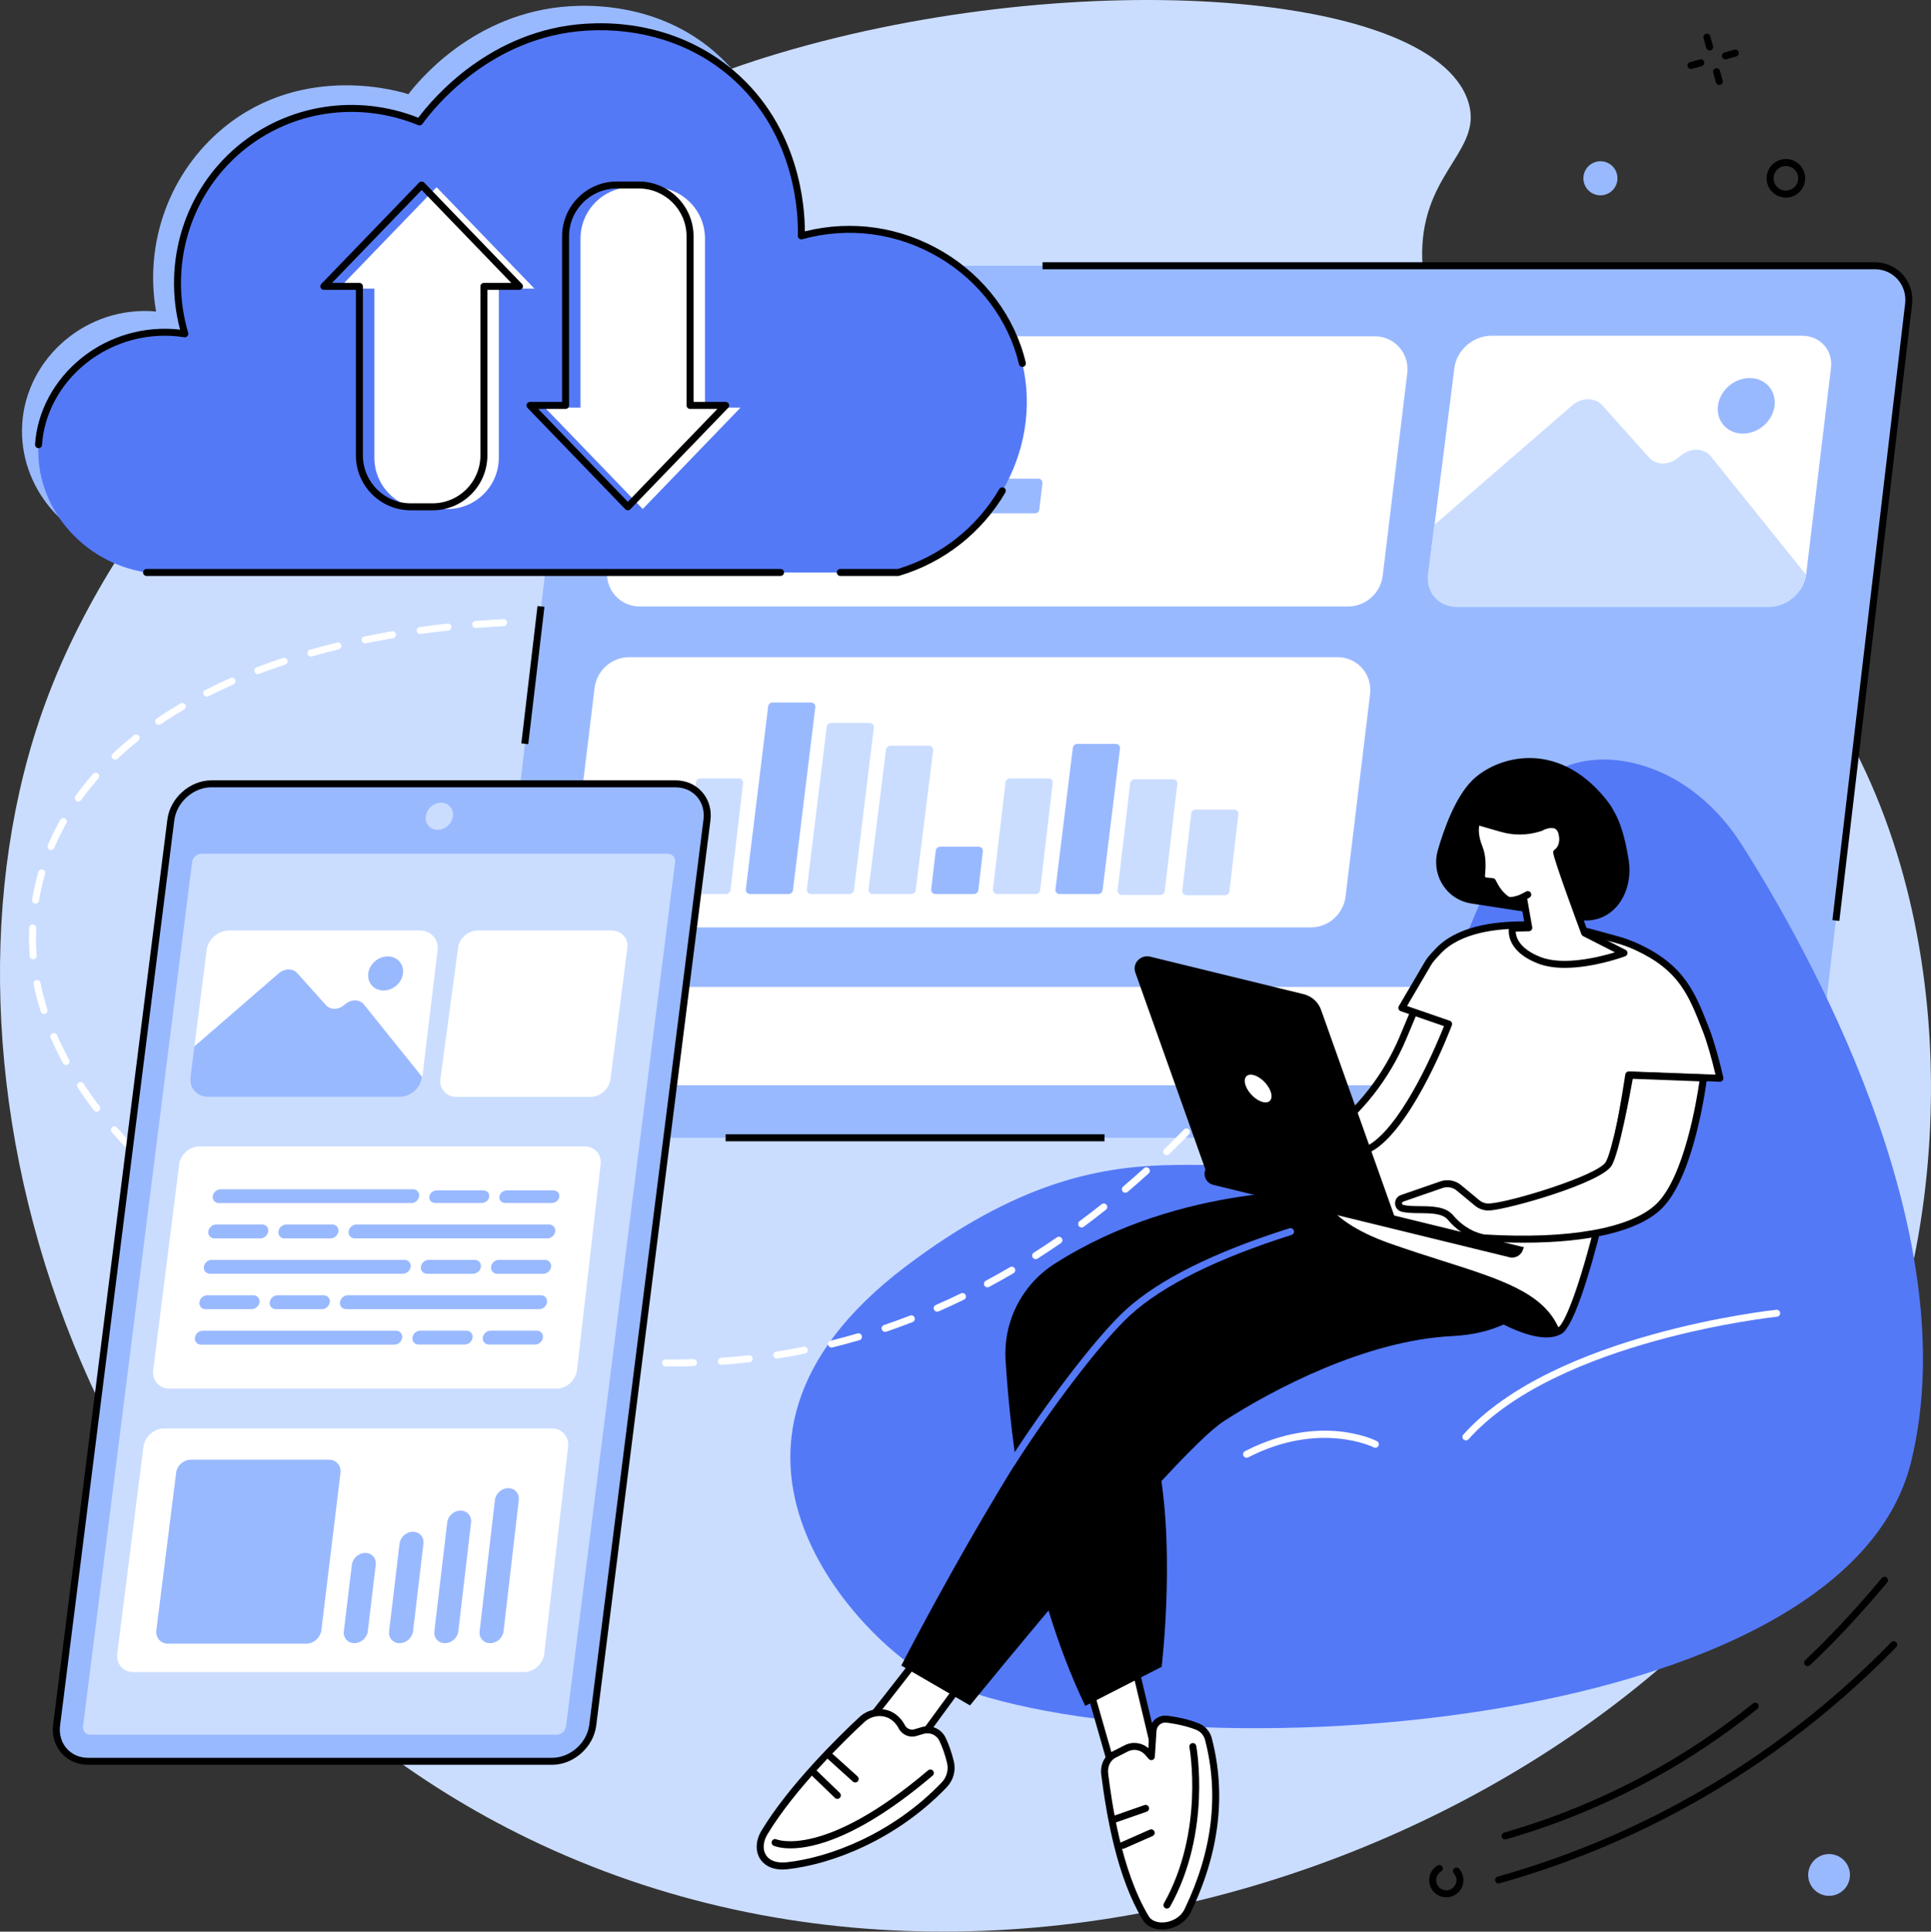 <svg xmlns="http://www.w3.org/2000/svg" xmlns:xlink="http://www.w3.org/1999/xlink" x="0px" y="0px" width="829.83px" height="830px" viewBox="0 0 829.83 830" style="enable-background:new 0 0 829.83 830;" xml:space="preserve"><rect x="0" y="0" width="829.83" height="830" fill="#333333" stroke="none"/><style type="text/css">	.st0{fill:#40484C;}	.st1{fill:#CADDFF;}	.st2{fill:#99B9FF;}	.st3{fill:#FFFFFF;}	.st4{fill:#5479F7;}</style><g id="XMLID_00000168107543284196112560000004873184214838845866_"></g><g id="XMLID_00000079460340015107337350000007825875725271158937_">	<g id="XMLID_00000153705630354558217230000012933344878020865966_">		<path class="st1" d="M329.06,24.62c-18.07,5.63-98.26,31.82-178.33,101.31c-19.4,16.83-97.8,84.88-131.3,176.35   c-57.02,155.71,11.21,392.59,207.73,487.79c228.9,110.88,518.04-25.6,583.98-208.25c29.25-81.01,30.57-215.35-43.11-303.93   c-59.3-71.29-160.7-105.17-156.77-172.6c1.89-32.48,26.39-41.46,19.6-61.91C614.73-5.13,456.78-15.2,329.06,24.62z"></path>		<g>			<g>				<path class="st2" d="M365.71,114.18h439.97c8.85,0,15.57,7.59,14.53,16.4l-40.65,344.58c-0.92,7.77-7.6,13.73-15.41,13.73H222.1     c-8.85,0-15.57-7.59-14.53-16.4l40.65-344.58c0.92-7.77,7.6-13.73,15.41-13.73H365.71z"></path>				<rect x="199.36" y="288.62" transform="matrix(0.117 -0.993 0.993 0.117 -85.89 483.621)" width="59.45" height="3"></rect>				<rect x="311.83" y="487.4" width="162.84" height="3"></rect>				<path d="M790.44,395.72l-2.98-0.35l31.26-264.96c0.45-3.79-0.72-7.56-3.21-10.35c-2.51-2.82-6-4.38-9.84-4.38H448.02v-3h357.65     c4.64,0,9.04,1.96,12.08,5.38c3.05,3.43,4.49,8.06,3.94,12.7L790.44,395.72z"></path>			</g>			<path class="st3" d="M738.82,466.33H248.5c-8.54,0-15.03-7.32-14.03-15.83l1.7-13.18c0.89-7.5,7.34-13.25,14.87-13.25h490.32    c8.54,0,15.03,7.32,14.03,15.83l-1.7,13.18C752.8,460.58,746.35,466.33,738.82,466.33z"></path>			<g>				<g>					<path class="st3" d="M760.34,260.51h-134.1c-7.84,0-13.4-6.25-12.42-13.96l11.19-88.44c0.97-7.65,8.08-13.85,15.88-13.85h133.5      c7.8,0,13.38,6.2,12.46,13.85l-10.64,88.44C775.28,254.26,768.18,260.51,760.34,260.51z"></path>					<path class="st1" d="M776.04,246.87l-40.81-50.79c-2.85-3.53-8.46-3.81-12.49-0.63l-1.9,1.47c-3.89,3.08-9.25,2.93-12.18-0.34      l-20.17-22.49c-3.04-3.39-8.83-3.4-12.73-0.01l-59.38,51.46l-2.7,21.32c-0.98,7.71,4.59,13.96,12.42,13.96h134.05      C768.01,260.84,775.11,254.58,776.04,246.87z"></path>					<path class="st2" d="M762.61,174.37c-0.8,6.6-6.9,11.94-13.62,11.94c-6.72,0-11.52-5.35-10.71-11.94      c0.8-6.59,6.9-11.93,13.62-11.93C758.62,162.44,763.41,167.78,762.61,174.37z"></path>				</g>			</g>			<g>				<path class="st3" d="M579.33,260.6H274.96c-8.54,0-15.03-7.32-14.03-15.83l10.55-87.03c0.89-7.5,7.34-13.25,14.87-13.25h304.38     c8.54,0,15.03,7.32,14.03,15.83l-10.55,87.03C593.32,254.85,586.86,260.6,579.33,260.6z"></path>				<g>					<path class="st2" d="M329.85,177.82h-41.19c-1.1,0-1.93-0.94-1.8-2.04l1.36-11.19c0.11-0.96,0.94-1.7,1.91-1.7h41.19      c1.1,0,1.93,0.94,1.8,2.04l-1.36,11.19C331.65,177.08,330.82,177.82,329.85,177.82z"></path>					<path class="st2" d="M382.72,199.2h-96.65c-1.1,0-1.93-0.94-1.8-2.04l1.36-11.19c0.11-0.96,0.94-1.7,1.91-1.7h96.65      c1.1,0,1.93,0.94,1.8,2.04l-1.36,11.19C384.52,198.46,383.69,199.2,382.72,199.2z"></path>					<path class="st2" d="M444.74,220.59H283.49c-1.1,0-1.93-0.94-1.8-2.04l1.36-11.19c0.11-0.96,0.94-1.7,1.91-1.7H446.2      c1.1,0,1.93,0.94,1.8,2.04l-1.36,11.19C446.54,219.85,445.71,220.59,444.74,220.59z"></path>				</g>			</g>			<g>				<path class="st3" d="M563.37,398.49H258.99c-8.54,0-15.03-7.32-14.03-15.83l10.55-87.03c0.89-7.5,7.34-13.25,14.87-13.25h304.38     c8.54,0,15.03,7.32,14.03,15.83l-10.55,87.03C577.35,392.73,570.9,398.49,563.37,398.49z"></path>				<g>					<path class="st1" d="M285.47,384.17h-16.55c-1.1,0-1.93-0.94-1.8-2.04l3.83-33.05c0.11-0.96,0.94-1.7,1.91-1.7h16.55      c1.1,0,1.93,0.94,1.8,2.04l-3.83,33.05C287.27,383.43,286.44,384.17,285.47,384.17z"></path>					<path class="st1" d="M312.01,384.17h-16.55c-1.1,0-1.93-0.94-1.8-2.04l5.41-45.95c0.11-0.96,0.94-1.7,1.91-1.7h16.55      c1.1,0,1.93,0.94,1.8,2.04l-5.41,45.95C313.8,383.43,312.98,384.17,312.01,384.17z"></path>					<path class="st1" d="M365.08,384.17h-16.55c-1.1,0-1.93-0.94-1.8-2.04l8.53-69.78c0.11-0.96,0.94-1.7,1.91-1.7h16.55      c1.1,0,1.93,0.94,1.8,2.04l-8.53,69.78C366.87,383.43,366.05,384.17,365.08,384.17z"></path>					<path class="st1" d="M391.61,384.17h-16.55c-1.1,0-1.93-0.94-1.8-2.04l7.5-60.01c0.11-0.96,0.94-1.7,1.91-1.7h16.55      c1.1,0,1.93,0.94,1.8,2.04l-7.5,60.01C393.41,383.43,392.58,384.17,391.61,384.17z"></path>					<path class="st2" d="M338.86,384.17h-16.55c-1.1,0-1.93-0.94-1.8-2.04l9.6-78.58c0.11-0.96,0.94-1.7,1.91-1.7h16.55      c1.1,0,1.93,0.94,1.8,2.04l-9.6,78.58C340.65,383.43,339.82,384.17,338.86,384.17z"></path>					<path class="st2" d="M418.53,384.17h-16.55c-1.1,0-1.93-0.94-1.8-2.04l1.94-16.6c0.11-0.96,0.94-1.7,1.91-1.7h16.55      c1.1,0,1.93,0.94,1.8,2.04l-1.94,16.6C420.33,383.43,419.5,384.17,418.53,384.17z"></path>					<path class="st1" d="M526.43,384.67h-16.55c-1.1,0-1.93-0.94-1.8-2.04l3.83-33.05c0.11-0.96,0.94-1.7,1.91-1.7h16.55      c1.1,0,1.93,0.94,1.8,2.04l-3.83,33.05C528.23,383.93,527.4,384.67,526.43,384.67z"></path>					<path class="st1" d="M445.06,384.17h-16.55c-1.1,0-1.93-0.94-1.8-2.04l5.41-45.95c0.11-0.96,0.94-1.7,1.91-1.7h16.55      c1.1,0,1.93,0.94,1.8,2.04l-5.41,45.95C446.86,383.43,446.03,384.17,445.06,384.17z"></path>					<path class="st1" d="M498.63,384.55h-16.55c-1.1,0-1.93-0.94-1.8-2.04l5.41-45.95c0.11-0.96,0.94-1.7,1.91-1.7h16.55      c1.1,0,1.93,0.94,1.8,2.04l-5.41,45.95C500.43,383.81,499.6,384.55,498.63,384.55z"></path>					<path class="st2" d="M471.91,384.17h-16.55c-1.1,0-1.93-0.94-1.8-2.04l7.48-60.79c0.11-0.96,0.94-1.7,1.91-1.7h16.55      c1.1,0,1.93,0.94,1.8,2.04l-7.48,60.79C473.71,383.43,472.88,384.17,471.91,384.17z"></path>				</g>			</g>		</g>		<g>			<g>				<path class="st4" d="M706.36,329.07c16.87,5.21,31.61,17.34,42.1,33.8c26.77,42.01,97.41,165.56,72.8,265.37     c-30.15,122.25-341.71,136.36-425.71,89.71c-21.34-11.85-110.58-94.84-6.36-173.75c95.53-72.32,139.28-25.57,183.57-54.43     c44.3-28.87,71.48-136.33,87.53-152.28C670.67,327.19,687.46,323.22,706.36,329.07z"></path>				<path class="st3" d="M629.97,618.94c-0.36,0-0.71-0.13-1-0.38c-0.62-0.55-0.67-1.5-0.12-2.12     c38.88-43.43,133.55-53.54,134.51-53.64c0.83-0.08,1.56,0.52,1.64,1.34c0.08,0.82-0.52,1.56-1.34,1.64     c-0.94,0.1-94.47,10.1-132.58,52.66C630.79,618.77,630.38,618.94,629.97,618.94z"></path>				<path class="st3" d="M535.71,626.4c-0.54,0-1.07-0.3-1.34-0.82c-0.38-0.74-0.09-1.64,0.65-2.02     c32.21-16.53,55.72-4.81,56.71-4.31c0.74,0.38,1.03,1.28,0.65,2.02c-0.38,0.74-1.28,1.03-2.02,0.65     c-0.28-0.14-23.23-11.47-53.97,4.31C536.18,626.34,535.94,626.4,535.71,626.4z"></path>			</g>			<g>				<g>					<g>						<g>							<polygon class="st3" points="468.2,725.52 481.06,770.33 497.34,756.45 487.06,713.26        "></polygon>							<path d="M481.06,771.83c-0.14,0-0.29-0.02-0.43-0.06c-0.49-0.15-0.87-0.53-1.01-1.02l-12.86-44.81        c-0.18-0.63,0.07-1.31,0.62-1.67L486.24,712c0.41-0.27,0.92-0.32,1.37-0.14c0.45,0.18,0.79,0.57,0.9,1.05l10.28,43.19        c0.13,0.55-0.06,1.12-0.49,1.49l-16.27,13.88C481.76,771.71,481.42,771.83,481.06,771.83z M469.95,726.17l11.91,41.5        l13.8-11.77l-9.58-40.22L469.95,726.17z"></path>						</g>						<g>							<g>								<path class="st3" d="M474.75,762.43c1.82,14.07,5.9,42.32,17.7,61.87c3.17,5.24,14.33,4.22,17.98-3.37         c7.61-15.83,16.99-42.53,8.87-73.68c-0.63-2.43-2.39-4.42-4.73-5.35c-2.74-1.09-7.05-2.41-13.13-3.17         c-3.03-0.38-5.75,1.88-5.95,4.93l-0.72,11.18l-1.52-1.76c-2.28-2.65-6.08-3.41-9.2-1.82c-1.68,0.85-3.54,1.8-5.22,2.65         C475.68,755.48,474.3,758.94,474.75,762.43z"></path>								<path d="M499.38,829.07c-3.65,0-6.69-1.47-8.22-3.99c-11.19-18.54-15.58-44.52-17.9-62.45c-0.56-4.33,1.35-8.28,4.88-10.07         l5.22-2.65c3.37-1.71,7.37-1.16,10.13,1.28l0.5-7.64c0.12-1.87,1.02-3.62,2.46-4.81c1.44-1.19,3.33-1.74,5.17-1.51         c6.39,0.8,10.87,2.22,13.5,3.27c2.77,1.1,4.88,3.48,5.63,6.37c6.29,24.13,3.27,49.27-8.96,74.71         c-2.07,4.3-6.68,7.24-11.74,7.48C499.82,829.06,499.6,829.07,499.38,829.07z M487.48,751.92c-0.94,0-1.88,0.22-2.76,0.66         l-5.22,2.65c-2.41,1.22-3.66,3.91-3.26,7.01c1.46,11.25,5.33,41.15,17.5,61.28c1.02,1.69,3.38,2.66,6.17,2.53         c3.02-0.14,7.24-1.74,9.18-5.78c11.92-24.78,14.87-49.23,8.77-72.65c-0.51-1.97-1.95-3.59-3.83-4.34         c-2.47-0.98-6.69-2.31-12.76-3.08c-1.04-0.13-2.07,0.17-2.89,0.84c-0.82,0.68-1.31,1.63-1.38,2.69l-0.72,11.18         c-0.04,0.61-0.44,1.13-1.02,1.33c-0.58,0.19-1.21,0.02-1.61-0.44l-1.52-1.76C490.91,752.66,489.21,751.92,487.48,751.92z"></path>							</g>							<path d="M501.48,820.1c-0.25,0-0.5-0.06-0.73-0.19c-0.72-0.41-0.98-1.32-0.57-2.04c17.49-31.16,11.03-66.75,10.96-67.11        c-0.15-0.81,0.38-1.6,1.19-1.75c0.82-0.15,1.6,0.38,1.75,1.19c0.07,0.37,6.75,37-11.29,69.14        C502.51,819.82,502,820.1,501.48,820.1z"></path>							<path d="M479.31,783.09c-0.62,0-1.2-0.39-1.42-1.01c-0.27-0.78,0.14-1.64,0.92-1.91l13-4.54c0.79-0.27,1.64,0.14,1.91,0.92        c0.27,0.78-0.14,1.64-0.92,1.91l-13,4.54C479.64,783.07,479.47,783.09,479.31,783.09z"></path>							<path d="M482.49,794.45c-0.58,0-1.13-0.33-1.37-0.9c-0.33-0.76,0.01-1.64,0.77-1.98l12.22-5.39        c0.76-0.33,1.64,0.01,1.98,0.77c0.34,0.76-0.01,1.64-0.77,1.98l-12.22,5.39C482.89,794.4,482.69,794.45,482.49,794.45z"></path>						</g>					</g>					<g>						<g>							<path class="st3" d="M396.87,709.09c-0.23,0.94-31.77,40.85-31.77,40.85l22.93,7.59l25.27-34.5L396.87,709.09z"></path>							<path d="M388.03,759.02c-0.16,0-0.32-0.02-0.47-0.08l-22.93-7.59c-0.46-0.15-0.83-0.52-0.97-0.99        c-0.14-0.47-0.04-0.98,0.26-1.36c12.11-15.32,30.41-38.64,31.59-40.54c0.17-0.38,0.5-0.67,0.9-0.8        c0.49-0.16,1.04-0.05,1.43,0.28l16.43,13.93c0.6,0.51,0.7,1.4,0.24,2.03l-25.27,34.5        C388.95,758.8,388.5,759.02,388.03,759.02z M367.6,749.18l19.86,6.57l23.8-32.49l-14.12-11.98        C394.86,714.43,388.06,723.29,367.6,749.18z M395.42,708.73C395.42,708.73,395.42,708.73,395.42,708.73        C395.42,708.73,395.42,708.73,395.42,708.73z M395.42,708.73C395.42,708.73,395.42,708.73,395.42,708.73        C395.42,708.73,395.42,708.73,395.42,708.73z"></path>						</g>						<g>							<g>								<path class="st3" d="M387.55,742.01c-0.97-1.86-2.59-3.95-5.24-5.19c-3.99-1.87-8.75-0.89-11.98,2.12         c-8.07,7.52-29.92,28.72-41.85,48.52c-4.22,7-1.07,15.43,9.82,14.24c17.84-1.96,45.61-11.97,67.45-34.74         c2.51-2.61,3.54-6.32,2.68-9.84c-0.71-2.87-1.8-6.45-3.4-9.79c-1.54-3.19-5.2-4.75-8.58-3.74l-3.05,0.91         C391.1,745.18,388.66,744.13,387.55,742.01z"></path>								<path d="M336.26,803.31c-5.76,0-8.46-2.76-9.6-4.54c-2.14-3.35-1.93-7.98,0.54-12.09c11.91-19.78,33.42-40.74,42.11-48.84         c3.74-3.49,9.22-4.44,13.64-2.38c2.49,1.17,4.54,3.19,5.93,5.86c0.77,1.48,2.49,2.21,4.08,1.74l3.05-0.91         c4.14-1.23,8.5,0.67,10.36,4.53c1.4,2.9,2.58,6.29,3.51,10.08c0.99,4.01-0.16,8.21-3.06,11.23         c-21.87,22.8-49.66,33.13-68.37,35.19C337.68,803.27,336.95,803.31,336.26,803.31z M378,737.38c-2.37,0-4.79,0.92-6.65,2.66         c-8.6,8.01-29.87,28.74-41.58,48.19c-1.88,3.12-2.11,6.54-0.58,8.92c1.56,2.43,4.74,3.51,8.95,3.05         c18.19-2,45.21-12.06,66.53-34.28c2.18-2.28,3.05-5.43,2.31-8.44c-0.88-3.59-1.99-6.78-3.3-9.49         c-1.22-2.52-4.08-3.77-6.81-2.96l-3.05,0.91c-2.97,0.88-6.16-0.48-7.6-3.23c-1.1-2.11-2.63-3.63-4.54-4.53         C380.52,737.64,379.27,737.38,378,737.38z"></path>							</g>							<path d="M339.75,794.23c-4.63,0-7-1.01-7.28-1.14c-0.75-0.35-1.08-1.24-0.74-1.99c0.34-0.75,1.23-1.08,1.98-0.74        c0.27,0.12,20.51,8.23,65.14-29.67c0.63-0.54,1.58-0.46,2.11,0.17c0.54,0.63,0.46,1.58-0.17,2.11        C369.3,789.72,349.5,794.23,339.75,794.23z"></path>							<path d="M359.85,772.97c-0.38,0-0.75-0.14-1.04-0.42l-9.63-9.3c-0.6-0.58-0.61-1.53-0.04-2.12c0.58-0.6,1.53-0.61,2.12-0.04        l9.63,9.3c0.6,0.58,0.61,1.53,0.04,2.12C360.63,772.82,360.24,772.97,359.85,772.97z"></path>							<path d="M367.51,765.91c-0.36,0-0.72-0.13-1-0.39L355.95,756c-0.62-0.55-0.66-1.5-0.11-2.12c0.56-0.62,1.5-0.66,2.12-0.11        l10.56,9.53c0.62,0.55,0.66,1.5,0.11,2.12C368.33,765.75,367.92,765.91,367.51,765.91z"></path>						</g>					</g>					<path d="M571.9,511.76c0,0-63.64-4-118.83,31.37c-13.93,8.93-21.94,24.73-20.93,41.25c2.07,33.9,9.28,96.66,34.23,148.62      l32.84-16.78c0,0,6.7-55.9-2.85-93.95s112.11-85.71,112.11-85.71L571.9,511.76z"></path>					<path d="M387.33,715.68l29.52,17.13c0,0,87.93-108.48,109.1-122.16c21.18-13.67,61-34.7,98.13-36.54      c37.13-1.84,43.52-28.06,43.52-28.06l-54.83-31.25c0,0-91.01,15.46-127.96,49.09C447.88,597.54,387.33,715.68,387.33,715.68z"></path>					<path class="st4" d="M435.01,629.9c-0.28,0-0.56-0.08-0.81-0.24c-0.7-0.45-0.9-1.37-0.46-2.07      c14.35-22.52,37.01-52.91,50.07-64.8c14.27-12.99,37.93-24.77,70.32-35.01c0.79-0.25,1.63,0.19,1.88,0.98      c0.25,0.79-0.19,1.63-0.98,1.88c-31.98,10.12-55.26,21.68-69.21,34.37c-12.88,11.72-35.32,41.85-49.56,64.19      C435.99,629.66,435.51,629.9,435.01,629.9z"></path>				</g>				<g>					<g>						<path class="st3" d="M608.99,431.42l-6,14.33c-7.14,17.05-18.77,31.85-33.64,42.82l-6.03,4.45       c-3.86,2.85-8.57,4.34-13.37,4.23l-0.73-0.02c-7.33-0.16-14.47,2.37-20.06,7.13l16.7,4.36c10.18,2.66,21.04,1.3,30.14-3.98       c8.73-5.05,19.29-13.13,27.78-25.57c17.79-26.05,21.37-41.68,21.37-41.68L608.99,431.42z"></path>						<path d="M556.21,511.57c-3.57,0-7.17-0.46-10.73-1.39l-16.7-4.36c-0.54-0.14-0.96-0.57-1.08-1.12       c-0.12-0.55,0.06-1.11,0.49-1.48c5.88-5,13.37-7.67,21.07-7.49l0.73,0.02c4.44,0.09,8.87-1.3,12.44-3.94l6.03-4.45       c14.64-10.81,26.11-25.4,33.14-42.2l6-14.33c0.31-0.74,1.16-1.11,1.91-0.82l16.16,6.08c0.7,0.26,1.1,1.01,0.93,1.74       c-0.15,0.65-3.85,16.21-21.59,42.19c-7.23,10.59-16.75,19.35-28.27,26.02C570.45,509.7,563.4,511.57,556.21,511.57z        M532.51,503.7l13.73,3.58c9.96,2.6,20.27,1.24,29.01-3.82c11.13-6.45,20.32-14.9,27.3-25.12       c14.61-21.39,19.56-35.74,20.8-39.92l-13.53-5.09l-5.44,12.99c-7.25,17.3-19.05,32.32-34.13,43.45l-6.03,4.45       c-4.11,3.03-9.2,4.64-14.29,4.53l-0.73-0.02C543.23,498.61,537.4,500.35,532.51,503.7z"></path>					</g>					<path d="M637.32,564.05c0,0,21.69,14.72,32.87,9.52c11.18-5.2-9.59-23.67-15.43-24.11      C648.92,549.02,637.32,564.05,637.32,564.05z"></path>					<g>						<g>							<path class="st3" d="M739.13,463.32c-1.58-6.95-3.78-15.11-5.85-20.45c-6.38-16.44-10.7-27.12-29.93-36.03        c-2.88-1.33-5.88-2.38-8.94-3.22l-11.49-3.14c0,0-47.32-10.73-64.97,8.31c-1.43,1.54-3.25,3.29-4.37,5.29l-11.14,19        l20.06,6.93c0,0-15.31,40.61-32.07,52.36c-2.78,1.95-25.43,12.77-25.43,12.77s-4.73,17.67,31.78,30.55        c36.51,12.89,62.81,16.83,71.31,34.79c5.61,11.84,23.75-55.39,31.85-108.62L739.13,463.32z"></path>							<path d="M669.64,573.36c-0.82,0-2.01-0.37-2.89-2.23c-6.32-13.33-23.57-18.82-47.44-26.41c-6.93-2.2-14.79-4.7-23.02-7.61        c-37.39-13.2-32.94-31.58-32.73-32.36c0.11-0.42,0.41-0.78,0.8-0.97c6.27-2.99,23.02-11.1,25.22-12.64        c14.43-10.12,28.07-42.94,30.96-50.22l-18.59-6.42c-0.42-0.15-0.76-0.48-0.92-0.9c-0.16-0.42-0.11-0.89,0.11-1.28l11.14-19        c1-1.79,2.5-3.37,3.81-4.76c0.26-0.27,0.51-0.54,0.75-0.79c18.03-19.45,64.43-9.2,66.4-8.75l11.56,3.16        c3.36,0.92,6.36,2,9.18,3.3c19.99,9.27,24.48,20.84,30.69,36.85c1.83,4.72,4.04,12.45,5.92,20.65        c0.1,0.45-0.01,0.93-0.31,1.29c-0.3,0.36-0.74,0.56-1.21,0.54l-37.84-1.4c-3.59,23.23-9.2,49.92-15.07,71.68        c-10.07,37.34-14.63,38.01-16.12,38.23C669.92,573.35,669.79,573.36,669.64,573.36z M566.37,506.16        c-0.29,3.12,0.22,17.29,30.92,28.13c8.18,2.89,16.01,5.38,22.93,7.58c24.6,7.82,42.37,13.47,49.24,27.98        c0.11,0.24,0.21,0.38,0.27,0.46c1.64-0.86,6.39-9.37,13.68-36.5c5.9-21.98,11.53-48.95,15.06-72.16        c0.12-0.75,0.78-1.29,1.54-1.27l37.22,1.38c-1.74-7.35-3.7-14.1-5.34-18.33c-6.18-15.93-10.27-26.46-29.16-35.22        c-2.66-1.23-5.51-2.26-8.71-3.13l-11.49-3.14c-0.4-0.09-46.61-10.3-63.47,7.88c-0.25,0.27-0.51,0.54-0.77,0.82        c-1.2,1.26-2.55,2.69-3.39,4.18l-10.23,17.45L623,438.6c0.38,0.13,0.7,0.41,0.87,0.78c0.17,0.37,0.19,0.79,0.05,1.17        c-0.63,1.68-15.67,41.18-32.61,53.06C588.71,495.43,570.31,504.27,566.37,506.16z"></path>						</g>						<g>							<path class="st3" d="M602.51,514.92l17.01-5.88c2.53-0.87,5.33-0.37,7.39,1.34l7.89,6.53c1.51,1.25,3.43,1.86,5.38,1.73        c8.51-0.56,47.26-11.85,51.19-18.6c3.48-5.98,9.06-38.02,9.06-38.02l31.62,1.2c0,0-5.11,41.96-19.37,55.38        c-11.06,10.42-37.1,15.63-74.84,13.35c0,0-7.89-0.89-14.51-8.79c-4.22-5.04-14.52-2.45-20.63-3.94        C600.55,518.68,600.41,515.65,602.51,514.92z"></path>							<path d="M654.7,533.97c-5.38,0-11.03-0.18-16.94-0.53c-0.42-0.05-8.64-1.06-15.56-9.32c-2.3-2.75-7.23-2.79-11.99-2.84        c-2.85-0.02-5.54-0.05-7.84-0.61c-1.62-0.4-2.77-1.79-2.84-3.46c-0.08-1.67,0.93-3.16,2.51-3.71l17.01-5.88        c3-1.04,6.39-0.43,8.83,1.6l7.89,6.53c1.21,1,2.74,1.49,4.33,1.39c9.37-0.62,46.64-12.11,49.99-17.86        c2.75-4.72,7.34-28.68,8.88-37.52c0.13-0.74,0.78-1.26,1.53-1.24l31.62,1.2c0.42,0.02,0.81,0.21,1.08,0.53        c0.27,0.32,0.4,0.74,0.35,1.15c-0.21,1.74-5.35,42.66-19.83,56.29C703.79,529.03,683.13,533.97,654.7,533.97z M622.01,510.12        c-0.67,0-1.35,0.11-2,0.33L603,516.34c-0.47,0.16-0.5,0.57-0.5,0.73c0.01,0.17,0.08,0.57,0.56,0.68        c1.96,0.48,4.48,0.5,7.15,0.53c5.19,0.05,11.07,0.1,14.27,3.91c6.16,7.35,13.45,8.25,13.52,8.26        c35.74,2.16,62.61-2.56,73.64-12.95c12.14-11.43,17.57-45.07,18.69-52.86l-28.66-1.08c-1.1,6.15-5.8,31.71-9.02,37.22        c-4.36,7.49-44.04,18.79-52.39,19.34c-2.34,0.16-4.63-0.58-6.43-2.07l-7.89-6.53C624.84,510.6,623.43,510.12,622.01,510.12z         M602.51,514.92L602.51,514.92L602.51,514.92z"></path>						</g>					</g>				</g>				<g>					<path d="M632.67,335.32c10.16-10.07,36.08-18.15,57.28,7.85c6.56,8.05,8.44,17.47,9.88,25.85c2.53,14.8-6.75,28.56-21.58,26.28      l-45.87-7.06c-0.75-0.11-1.48-0.27-2.2-0.47c-9.64-2.63-15.07-12.83-12.29-22.44C620.37,356.73,625.32,342.6,632.67,335.32z"></path>					<g>						<g>							<path class="st3" d="M681,400.89c0,0-11.47-30.83-12.02-34.62c0,0,3.01-1.8,2.57-6.57c-0.84-9.07-9.6-4.06-9.6-4.06        l-0.87,0.26c-5.1,1.53-10.53,1.57-15.65,0.09l-10.74-3.09c0,0-1.99,4,0.99,11.33c1.42,3.49,1.42,7.65,1.01,12.01        c-0.11,1.15,0.74,2.18,1.89,2.29l2.84,0.28c1.66,3.33,3.08,5.28,5.64,7.34c0.7,0.56,1.6,0.84,2.49,0.75        c1.21-0.13,3.07-0.5,5.12-1.49l2.33,13.22l-7,0.22c0,0-2.06,8.48,11.52,13.78c13.58,5.3,36.4-3.11,36.4-3.11L681,400.89z"></path>							<path d="M672.47,415.88c-4.06,0-8.05-0.51-11.51-1.86c-14.63-5.71-12.53-15.13-12.43-15.53c0.16-0.66,0.74-1.12,1.41-1.15        l5.27-0.17l-1.7-9.67c-1.52,0.54-2.85,0.77-3.8,0.88c-1.26,0.14-2.58-0.25-3.59-1.07c-2.46-1.97-4-3.89-5.67-7.09l-2.02-0.2        c-1.97-0.19-3.42-1.95-3.24-3.92c0.34-3.66,0.5-7.86-0.91-11.31c-3.2-7.87-1.04-12.37-0.94-12.56        c0.32-0.65,1.06-0.97,1.76-0.77l10.74,3.09c4.85,1.4,9.97,1.36,14.8-0.09l0.72-0.22c0.95-0.51,5.05-2.52,8.3-0.83        c1.96,1.02,3.1,3.09,3.38,6.14c0.36,3.94-1.31,6.23-2.4,7.28c1.15,4.46,7.3,21.49,11.56,32.97l16.39,8.35        c0.53,0.27,0.85,0.83,0.82,1.42c-0.04,0.6-0.42,1.11-0.98,1.32C697.72,411.18,684.78,415.88,672.47,415.88z M651.37,400.3        c0.06,2.21,1.32,7.27,10.68,10.93c9.86,3.85,25.2,0.02,31.96-2.02l-13.69-6.97c-0.33-0.17-0.59-0.46-0.73-0.81        c-1.18-3.17-11.54-31.09-12.1-34.93c-0.09-0.6,0.19-1.19,0.71-1.5c0.07-0.05,2.19-1.45,1.84-5.15        c-0.18-1.97-0.78-3.23-1.77-3.75c-1.74-0.91-4.62,0.31-5.59,0.86c-0.1,0.05-0.2,0.1-0.31,0.13l-0.87,0.26        c-5.38,1.62-11.09,1.65-16.5,0.1l-9.31-2.68c-0.28,1.55-0.4,4.58,1.36,8.91c1.65,4.05,1.49,8.7,1.11,12.72        c-0.03,0.33,0.21,0.62,0.54,0.66l2.84,0.28c0.52,0.05,0.97,0.36,1.2,0.83c1.63,3.27,2.95,5,5.24,6.84        c0.4,0.32,0.91,0.47,1.39,0.43c1.08-0.12,2.76-0.45,4.62-1.35c0.42-0.21,0.92-0.2,1.34,0.01c0.42,0.21,0.71,0.61,0.8,1.08        l2.33,13.22c0.08,0.43-0.04,0.87-0.31,1.21c-0.27,0.34-0.68,0.54-1.12,0.55L651.37,400.3z"></path>						</g>						<path d="M654.67,386.9c-0.53,0-1.05-0.29-1.32-0.79c-0.39-0.73-0.12-1.64,0.61-2.03l1.88-1.01c0.73-0.39,1.64-0.12,2.03,0.61       c0.39,0.73,0.12,1.64-0.61,2.03l-1.88,1.01C655.15,386.84,654.91,386.9,654.67,386.9z"></path>					</g>				</g>				<g>					<path d="M518.25,503.18l81.15,19.83l-31.68-89.07c-1.17-3.35-4.02-5.91-7.54-6.77l-65.86-16.09c-4.18-1.02-7.82,2.84-6.42,6.82      L518.25,503.18z"></path>					<path class="st3" d="M535.29,466.42c1.12,3.21,4.45,6.4,7.42,7.13s4.47-1.29,3.35-4.5c-1.12-3.21-4.45-6.4-7.42-7.13      C535.67,461.2,534.17,463.21,535.29,466.42z"></path>					<path d="M521.38,509.13l127.29,31.1c2.63,0.64,5.28-0.97,5.92-3.6l0.34-0.69l-136.82-33.43l-0.34,0.69      C517.14,505.84,518.75,508.49,521.38,509.13z"></path>				</g>			</g>		</g>		<g>			<g>				<g>					<path class="st2" d="M432.35,147.17c-12.92-34.89-60.24-54.45-99.81-32.93c8.83-34.62-0.64-70.27-25.18-91.72      C282.56,0.84,252.18,2.23,244.9,2.68c-41.62,2.55-65.69,32.94-69.41,37.8c-2.59-0.87-44.67-14.14-79.46,14.47      c-23.1,19-34.17,49.23-28.95,78.9c-29.69-2.71-55.69,19.79-57.53,48.22c-1.74,26.83,18.53,51.5,46.42,54.91h323.04      C422.53,227.03,445.16,181.76,432.35,147.17z"></path>				</g>				<g>					<path class="st4" d="M439.35,156.17c-9.55-40.41-52.81-66.45-95.02-54.8c0.18-5.11,0.87-43.57-29.98-69.85      c-25.38-21.63-54.84-20.3-62.45-19.83c-43.42,2.65-68.13,35.87-71.62,40.73c-26.07-10.74-55.91-6.3-77.24,11.54      c-22.85,19.11-32.18,50.45-23.6,79.49c-32.23-5.1-60.99,18.68-62.88,47.64c-1.67,25.67,18.08,50.59,46.42,54.91h323.04      C425.24,234.3,448.3,194.02,439.35,156.17z"></path>				</g>				<g>					<path d="M16.56,192.57c-0.03,0-0.07,0-0.1,0c-0.83-0.05-1.45-0.77-1.4-1.59c0.92-14.2,8.24-27.77,20.08-37.24      c11.89-9.51,27.17-13.86,42.24-12.1c-7.66-29.04,1.9-59.77,24.7-78.84c21.55-18.03,51.22-22.66,77.68-12.22      c6.1-8.17,31.02-37.89,72.05-40.4c23.96-1.47,46.52,5.71,63.52,20.19c28.32,24.13,30.57,58.43,30.54,69.04      c20.24-5.05,41.24-1.97,59.37,8.77c17.97,10.64,30.94,28.01,35.58,47.64c0.19,0.81-0.31,1.61-1.12,1.8      c-0.81,0.19-1.61-0.31-1.8-1.12c-4.45-18.85-16.91-35.52-34.18-45.75c-17.99-10.66-38.94-13.48-58.97-7.95      c-0.46,0.13-0.95,0.03-1.33-0.27c-0.37-0.3-0.59-0.75-0.57-1.23c0.25-7.06-0.02-43.58-29.45-68.66      c-16.4-13.98-38.22-20.89-61.39-19.48c-41.49,2.54-66,33.86-70.5,40.11c-0.41,0.56-1.15,0.78-1.79,0.51      C154,43.21,125,47.54,104,65.1c-22.47,18.79-31.55,49.38-23.13,77.91c0.15,0.49,0.03,1.03-0.31,1.41      c-0.34,0.39-0.85,0.57-1.36,0.49c-14.97-2.37-30.35,1.7-42.19,11.17c-11.18,8.94-18.08,21.72-18.95,35.09      C18,191.96,17.34,192.57,16.56,192.57z"></path>					<path d="M386.01,247.48h-24.89c-0.83,0-1.5-0.67-1.5-1.5s0.67-1.5,1.5-1.5h24.67c18.4-5.54,33.9-17.73,43.66-34.35      c0.42-0.72,1.34-0.95,2.05-0.53c0.71,0.42,0.95,1.34,0.53,2.05c-10.18,17.34-26.38,30.05-45.6,35.77      C386.3,247.46,386.16,247.48,386.01,247.48z"></path>					<path d="M335.44,247.48H62.98c-0.83,0-1.5-0.67-1.5-1.5s0.67-1.5,1.5-1.5h272.46c0.83,0,1.5,0.67,1.5,1.5      S336.27,247.48,335.44,247.48z"></path>				</g>			</g>			<g>				<g>					<g>						<path class="st3" d="M229.65,124l-42.04-43.57L145.57,124h15.3v72.65c0,12.19,9.88,22.07,22.07,22.07h9.36       c12.19,0,22.07-9.88,22.07-22.07V124H229.65z"></path>					</g>					<g>						<path class="st3" d="M318.24,175.15l-42.04,43.57l-42.04-43.57h15.3V102.5c0-12.19,9.88-22.07,22.07-22.07h9.36       c12.19,0,22.07,9.88,22.07,22.07v72.65H318.24z"></path>					</g>				</g>				<g>					<path d="M185.87,219.27h-9.36c-13,0-23.57-10.57-23.57-23.57v-71.15h-13.79c-0.6,0-1.15-0.36-1.38-0.91      c-0.24-0.55-0.12-1.19,0.3-1.63l42.04-43.57c0.56-0.59,1.59-0.59,2.16,0l42.04,43.57c0.42,0.43,0.54,1.07,0.3,1.63      c-0.24,0.55-0.78,0.91-1.38,0.91h-13.79v71.15C209.44,208.7,198.87,219.27,185.87,219.27z M142.69,121.55h11.76      c0.83,0,1.5,0.67,1.5,1.5v72.65c0,11.34,9.23,20.57,20.57,20.57h9.36c11.34,0,20.57-9.23,20.57-20.57v-72.65      c0-0.83,0.67-1.5,1.5-1.5h11.76L181.2,81.64L142.69,121.55z"></path>					<path d="M269.79,219.27c-0.41,0-0.8-0.17-1.08-0.46l-42.04-43.57c-0.42-0.43-0.54-1.07-0.3-1.63c0.24-0.55,0.78-0.91,1.38-0.91      h13.8v-71.15c0-13,10.57-23.57,23.57-23.57h9.36c13,0,23.57,10.57,23.57,23.57v71.15h13.8c0.6,0,1.15,0.36,1.38,0.91      c0.24,0.55,0.12,1.19-0.3,1.63l-42.04,43.57C270.59,219.11,270.2,219.27,269.79,219.27z M231.28,175.7l38.51,39.91l38.51-39.91      h-11.76c-0.83,0-1.5-0.67-1.5-1.5v-72.65c0-11.34-9.23-20.57-20.57-20.57h-9.36c-11.34,0-20.57,9.23-20.57,20.57v72.65      c0,0.83-0.67,1.5-1.5,1.5H231.28z"></path>				</g>			</g>		</g>		<path class="st3" d="M289.16,587.15c-1.06,0-2.11-0.01-3.17-0.02c-0.83-0.01-1.49-0.69-1.48-1.52c0.01-0.82,0.68-1.48,1.5-1.48   c0,0,0.01,0,0.02,0c3.98,0.04,7.99,0,11.94-0.11c0.82-0.04,1.52,0.63,1.54,1.46c0.02,0.83-0.63,1.52-1.46,1.54   C295.11,587.11,292.12,587.15,289.16,587.15z M274.02,586.79c-0.02,0-0.05,0-0.07,0c-3.98-0.19-8.03-0.46-12.03-0.8   c-0.83-0.07-1.44-0.8-1.37-1.62c0.07-0.83,0.81-1.45,1.62-1.37c3.96,0.34,7.97,0.6,11.92,0.79c0.83,0.04,1.47,0.74,1.43,1.57   C275.48,586.16,274.82,586.79,274.02,586.79z M309.99,586.44c-0.78,0-1.44-0.61-1.5-1.4c-0.06-0.83,0.57-1.54,1.39-1.6   c3.98-0.28,7.98-0.64,11.89-1.07c0.82-0.1,1.57,0.5,1.66,1.32c0.09,0.82-0.5,1.56-1.32,1.66c-3.95,0.44-7.99,0.81-12.01,1.09   C310.05,586.44,310.02,586.44,309.99,586.44z M250.11,584.77c-0.06,0-0.12,0-0.18-0.01c-3.96-0.48-7.98-1.04-11.95-1.66   c-0.82-0.13-1.38-0.89-1.25-1.71c0.13-0.82,0.9-1.38,1.71-1.25c3.93,0.61,7.91,1.17,11.84,1.64c0.82,0.1,1.41,0.85,1.31,1.67   C251.51,584.21,250.86,584.77,250.11,584.77z M333.83,583.77c-0.73,0-1.37-0.53-1.48-1.27c-0.13-0.82,0.43-1.59,1.25-1.71   c3.9-0.61,7.86-1.31,11.75-2.1c0.8-0.16,1.6,0.36,1.77,1.17c0.16,0.81-0.36,1.6-1.17,1.77c-3.93,0.79-7.93,1.5-11.88,2.12   C333.98,583.76,333.9,583.77,333.83,583.77z M226.38,581.06c-0.09,0-0.19-0.01-0.28-0.03c-3.93-0.75-7.91-1.58-11.81-2.47   c-0.81-0.18-1.32-0.99-1.13-1.79c0.18-0.81,0.98-1.32,1.79-1.13c3.88,0.88,7.82,1.7,11.72,2.45c0.81,0.16,1.35,0.94,1.19,1.76   C227.72,580.56,227.09,581.06,226.38,581.06z M357.34,579.04c-0.67,0-1.29-0.46-1.46-1.14c-0.2-0.8,0.29-1.62,1.1-1.82   c3.84-0.95,7.72-2,11.52-3.11c0.79-0.23,1.63,0.22,1.86,1.02c0.23,0.8-0.22,1.63-1.02,1.86c-3.84,1.13-7.76,2.18-11.65,3.14   C357.58,579.03,357.46,579.04,357.34,579.04z M202.93,575.75c-0.13,0-0.25-0.02-0.38-0.05c-3.88-1.02-7.79-2.11-11.64-3.25   c-0.79-0.24-1.25-1.07-1.01-1.87c0.24-0.79,1.07-1.24,1.87-1.01c3.81,1.13,7.69,2.22,11.54,3.22c0.8,0.21,1.28,1.03,1.07,1.83   C204.21,575.31,203.6,575.75,202.93,575.75z M380.36,572.29c-0.62,0-1.21-0.39-1.42-1.02c-0.27-0.78,0.15-1.64,0.94-1.9   c3.74-1.27,7.51-2.64,11.22-4.08c0.77-0.3,1.64,0.08,1.94,0.86c0.3,0.77-0.08,1.64-0.86,1.94c-3.75,1.45-7.56,2.84-11.34,4.13   C380.69,572.26,380.52,572.29,380.36,572.29z M179.9,568.91c-0.16,0-0.32-0.02-0.47-0.08c-3.79-1.26-7.62-2.61-11.37-4   c-0.78-0.29-1.17-1.15-0.89-1.93c0.29-0.78,1.15-1.17,1.93-0.89c3.72,1.38,7.51,2.71,11.28,3.97c0.79,0.26,1.21,1.11,0.95,1.9   C181.11,568.51,180.52,568.91,179.9,568.91z M402.74,563.62c-0.58,0-1.13-0.34-1.38-0.9c-0.33-0.76,0.02-1.64,0.78-1.97   c3.62-1.58,7.27-3.26,10.84-4.99c0.75-0.36,1.64-0.05,2,0.69c0.36,0.75,0.05,1.64-0.7,2c-3.61,1.75-7.3,3.45-10.95,5.04   C403.14,563.58,402.94,563.62,402.74,563.62z M157.38,560.57c-0.19,0-0.38-0.04-0.57-0.11c-3.71-1.52-7.44-3.11-11.08-4.74   c-0.76-0.34-1.09-1.23-0.76-1.98c0.34-0.76,1.23-1.09,1.98-0.75c3.61,1.62,7.31,3.2,10.99,4.7c0.77,0.31,1.13,1.19,0.82,1.96   C158.54,560.22,157.98,560.57,157.38,560.57z M424.33,553.15c-0.54,0-1.05-0.29-1.32-0.79c-0.39-0.73-0.11-1.64,0.62-2.03   c3.47-1.86,6.98-3.82,10.42-5.83c0.71-0.42,1.63-0.18,2.05,0.54c0.42,0.72,0.18,1.63-0.54,2.05c-3.47,2.03-7.01,4.01-10.52,5.89   C424.81,553.09,424.57,553.15,424.33,553.15z M135.48,550.75c-0.22,0-0.45-0.05-0.66-0.15c-3.6-1.77-7.21-3.62-10.73-5.5   c-0.73-0.39-1.01-1.3-0.62-2.03c0.39-0.73,1.3-1.01,2.03-0.62c3.49,1.86,7.07,3.7,10.64,5.45c0.74,0.36,1.05,1.26,0.69,2.01   C136.57,550.44,136.04,550.75,135.48,550.75z M445.05,541.04c-0.5,0-0.98-0.25-1.27-0.7c-0.44-0.7-0.24-1.63,0.46-2.07   c3.34-2.12,6.69-4.34,9.96-6.59c0.68-0.47,1.62-0.3,2.09,0.39c0.47,0.68,0.3,1.62-0.38,2.09c-3.3,2.27-6.69,4.51-10.05,6.65   C445.6,540.96,445.32,541.04,445.05,541.04z M114.32,539.42c-0.26,0-0.52-0.07-0.75-0.2c-3.48-2.03-6.95-4.14-10.3-6.27   c-0.7-0.44-0.91-1.37-0.46-2.07c0.44-0.7,1.37-0.91,2.07-0.46c3.33,2.11,6.76,4.2,10.21,6.21c0.72,0.42,0.96,1.34,0.54,2.05   C115.34,539.16,114.83,539.42,114.32,539.42z M464.82,527.44c-0.46,0-0.91-0.21-1.21-0.61c-0.49-0.67-0.35-1.61,0.31-2.1   c3.18-2.35,6.37-4.8,9.48-7.28c0.65-0.51,1.59-0.41,2.11,0.24c0.52,0.65,0.41,1.59-0.24,2.11c-3.14,2.5-6.36,4.97-9.56,7.34   C465.45,527.34,465.13,527.44,464.82,527.44z M94.06,526.55c-0.29,0-0.59-0.09-0.85-0.27c-3.32-2.3-6.6-4.68-9.77-7.08   c-0.66-0.5-0.79-1.44-0.29-2.1c0.5-0.66,1.44-0.79,2.1-0.29c3.13,2.37,6.39,4.73,9.67,7.01c0.68,0.47,0.85,1.41,0.38,2.09   C95,526.32,94.54,526.55,94.06,526.55z M483.61,512.51c-0.42,0-0.85-0.18-1.14-0.53c-0.54-0.63-0.46-1.58,0.17-2.11   c3-2.55,6.02-5.21,8.98-7.89c0.62-0.56,1.56-0.51,2.12,0.1c0.56,0.61,0.51,1.56-0.1,2.12c-2.98,2.71-6.03,5.38-9.05,7.96   C484.3,512.39,483.96,512.51,483.61,512.51z M74.94,512.04c-0.34,0-0.68-0.11-0.96-0.35c-3.12-2.6-6.18-5.27-9.09-7.94   c-0.61-0.56-0.65-1.51-0.09-2.12c0.56-0.61,1.51-0.65,2.12-0.09c2.88,2.64,5.9,5.28,8.98,7.85c0.64,0.53,0.72,1.48,0.19,2.11   C75.8,511.86,75.37,512.04,74.94,512.04z M501.38,496.37c-0.39,0-0.78-0.15-1.08-0.46c-0.58-0.6-0.56-1.54,0.04-2.12   c2.84-2.75,5.69-5.59,8.46-8.45c0.58-0.59,1.53-0.61,2.12-0.03c0.59,0.58,0.61,1.53,0.03,2.12c-2.8,2.88-5.66,5.74-8.53,8.52   C502.14,496.23,501.76,496.37,501.38,496.37z M57.28,495.8c-0.39,0-0.78-0.15-1.07-0.45c-2.85-2.91-5.61-5.89-8.2-8.87   c-0.54-0.62-0.48-1.57,0.15-2.12c0.63-0.54,1.57-0.48,2.12,0.15c2.56,2.94,5.28,5.88,8.09,8.75c0.58,0.59,0.57,1.54-0.02,2.12   C58.04,495.66,57.66,495.8,57.28,495.8z M41.55,477.7c-0.45,0-0.9-0.2-1.19-0.59c-2.48-3.25-4.84-6.57-7-9.87   c-0.45-0.69-0.26-1.62,0.43-2.08c0.69-0.45,1.62-0.26,2.08,0.43c2.12,3.24,4.44,6.5,6.88,9.7c0.5,0.66,0.38,1.6-0.28,2.1   C42.18,477.6,41.86,477.7,41.55,477.7z M28.43,457.64c-0.53,0-1.05-0.28-1.32-0.78c-1.96-3.6-3.76-7.26-5.34-10.88   c-0.33-0.76,0.02-1.64,0.78-1.97c0.76-0.33,1.64,0.02,1.97,0.78c1.54,3.54,3.29,7.12,5.22,10.64c0.4,0.73,0.13,1.64-0.6,2.04   C28.92,457.58,28.68,457.64,28.43,457.64z M18.93,435.67c-0.64,0-1.22-0.41-1.43-1.04c-1.25-3.9-2.28-7.85-3.06-11.75   c-0.16-0.81,0.36-1.6,1.17-1.77c0.81-0.16,1.6,0.36,1.77,1.18c0.76,3.79,1.76,7.63,2.97,11.43c0.25,0.79-0.18,1.63-0.97,1.89   C19.24,435.64,19.08,435.67,18.93,435.67z M14.25,412.2c-0.78,0-1.43-0.6-1.49-1.38c-0.2-2.57-0.3-5.19-0.3-7.77   c0-1.45,0.03-2.93,0.1-4.4c0.04-0.83,0.7-1.48,1.56-1.43c0.83,0.04,1.47,0.74,1.43,1.56c-0.06,1.43-0.09,2.86-0.09,4.27   c0,2.5,0.1,5.04,0.29,7.54c0.06,0.83-0.55,1.55-1.38,1.61C14.33,412.2,14.29,412.2,14.25,412.2z M15.29,388.28   c-0.08,0-0.16-0.01-0.25-0.02c-0.82-0.13-1.37-0.91-1.24-1.72c0.66-3.99,1.55-7.99,2.67-11.88c0.23-0.8,1.06-1.26,1.86-1.03   c0.8,0.23,1.26,1.06,1.03,1.86c-1.08,3.78-1.96,7.66-2.59,11.53C16.65,387.76,16.01,388.28,15.29,388.28z M21.92,365.27   c-0.19,0-0.39-0.04-0.58-0.12c-0.76-0.32-1.12-1.2-0.8-1.97c1.56-3.7,3.36-7.37,5.36-10.91c0.41-0.72,1.32-0.98,2.04-0.57   c0.72,0.41,0.98,1.32,0.57,2.04c-1.94,3.44-3.69,7.01-5.21,10.6C23.06,364.93,22.5,365.27,21.92,365.27z M33.65,344.41   c-0.3,0-0.61-0.09-0.87-0.28c-0.67-0.48-0.83-1.42-0.35-2.09c2.31-3.23,4.86-6.42,7.57-9.49c0.55-0.62,1.5-0.68,2.12-0.13   c0.62,0.55,0.68,1.5,0.13,2.12c-2.64,2.99-5.12,6.11-7.38,9.26C34.58,344.19,34.12,344.41,33.65,344.41z M49.46,326.43   c-0.4,0-0.8-0.16-1.09-0.47c-0.57-0.6-0.54-1.55,0.06-2.12c2.88-2.71,5.96-5.38,9.16-7.93c0.65-0.52,1.59-0.41,2.11,0.24   c0.52,0.65,0.41,1.59-0.24,2.11c-3.14,2.5-6.16,5.11-8.97,7.77C50.2,326.29,49.83,326.43,49.46,326.43z M68.19,311.47   c-0.48,0-0.95-0.23-1.24-0.66c-0.47-0.69-0.29-1.62,0.4-2.08c3.26-2.22,6.7-4.39,10.23-6.46c0.71-0.42,1.63-0.18,2.05,0.54   c0.42,0.71,0.18,1.63-0.54,2.05c-3.47,2.03-6.85,4.17-10.06,6.35C68.78,311.39,68.48,311.47,68.19,311.47z M88.87,299.33   c-0.55,0-1.07-0.3-1.34-0.82c-0.38-0.74-0.08-1.64,0.66-2.02c3.52-1.78,7.19-3.52,10.92-5.16c0.76-0.33,1.64,0.01,1.98,0.77   c0.33,0.76-0.01,1.64-0.77,1.98c-3.68,1.62-7.3,3.33-10.77,5.09C89.33,299.27,89.09,299.33,88.87,299.33z M110.81,289.65   c-0.6,0-1.17-0.37-1.4-0.97c-0.3-0.77,0.09-1.64,0.87-1.94c3.69-1.41,7.51-2.77,11.37-4.04c0.79-0.26,1.63,0.17,1.9,0.95   c0.26,0.79-0.17,1.63-0.95,1.89c-3.81,1.26-7.6,2.6-11.24,3.99C111.17,289.62,110.99,289.65,110.81,289.65z M133.59,282.12   c-0.65,0-1.25-0.43-1.44-1.09c-0.23-0.8,0.24-1.63,1.03-1.85c3.8-1.08,7.72-2.11,11.66-3.07c0.8-0.2,1.62,0.3,1.81,1.1   c0.2,0.81-0.3,1.62-1.1,1.81c-3.9,0.95-7.78,1.97-11.55,3.04C133.87,282.1,133.73,282.12,133.59,282.12z M156.9,276.45   c-0.7,0-1.32-0.49-1.47-1.2c-0.17-0.81,0.36-1.6,1.17-1.77c3.86-0.79,7.85-1.54,11.84-2.22c0.81-0.14,1.59,0.41,1.73,1.23   c0.14,0.82-0.41,1.59-1.23,1.73c-3.96,0.68-7.92,1.42-11.75,2.2C157.11,276.44,157.01,276.45,156.9,276.45z M180.56,272.41   c-0.74,0-1.38-0.54-1.48-1.29c-0.11-0.82,0.46-1.58,1.28-1.69c3.92-0.54,7.94-1.03,11.96-1.47c0.82-0.09,1.56,0.51,1.65,1.33   c0.09,0.82-0.51,1.56-1.33,1.65c-3.99,0.43-7.98,0.92-11.87,1.46C180.7,272.41,180.63,272.41,180.56,272.41z M204.42,269.83   c-0.77,0-1.43-0.6-1.49-1.38c-0.07-0.83,0.55-1.55,1.38-1.61c3.96-0.31,8-0.58,12.02-0.79c0.83-0.05,1.53,0.59,1.58,1.42   c0.04,0.83-0.59,1.53-1.42,1.58c-3.99,0.21-8,0.47-11.93,0.79C204.5,269.83,204.46,269.83,204.42,269.83z"></path>		<g>			<g>				<g>					<path class="st2" d="M237.22,756.82H37.92c-8.59,0-14.67-6.96-13.59-15.55L73.4,352.34c1.08-8.59,8.92-15.55,17.51-15.55h199.3      c8.59,0,14.67,6.96,13.59,15.55l-49.07,388.92C253.65,749.86,245.81,756.82,237.22,756.82z"></path>					<path d="M237.22,758.32H37.92c-4.57,0-8.66-1.78-11.51-5.02c-2.88-3.27-4.15-7.61-3.57-12.22l49.08-388.92      c1.17-9.3,9.7-16.86,19-16.86h199.3c4.57,0,8.66,1.78,11.51,5.02c2.88,3.27,4.15,7.61,3.57,12.22l-49.08,388.92      C255.05,750.75,246.53,758.32,237.22,758.32z M90.92,338.29c-7.85,0-15.03,6.39-16.02,14.24L25.82,741.46      c-0.47,3.74,0.54,7.25,2.84,9.86c2.28,2.58,5.56,4,9.26,4h199.3c7.85,0,15.03-6.39,16.02-14.24l49.08-388.92      c0.47-3.74-0.54-7.25-2.84-9.86c-2.28-2.58-5.56-4-9.26-4H90.92z"></path>				</g>				<path class="st1" d="M35.69,741.8l46.86-371.36c0.25-1.98,2.06-3.59,4.04-3.59h200.38c1.98,0,3.39,1.61,3.14,3.59L243.24,741.8     c-0.25,1.98-2.06,3.59-4.04,3.59H38.82C36.84,745.39,35.44,743.79,35.69,741.8z"></path>				<path class="st1" d="M188.07,356.57c-3.22,0-5.5-2.61-5.09-5.83c0.41-3.22,3.34-5.83,6.56-5.83c3.22,0,5.5,2.61,5.09,5.83     C194.23,353.96,191.29,356.57,188.07,356.57z"></path>			</g>			<g>				<g>					<path class="st3" d="M269.61,407.3c0.48-4.14-2.56-7.48-6.78-7.48h-57.44c-4.22,0-8.05,3.35-8.54,7.48l-7.6,56.33      c-0.5,4.18,2.53,7.69,6.78,7.69h57.77c4.25,0,8.08-3.51,8.56-7.69L269.61,407.3z"></path>				</g>				<g>					<path class="st3" d="M258.12,500.28c0.48-4.2-2.57-7.68-6.82-7.68H85.68c-4.25,0-8.14,3.49-8.67,7.68L65.83,588.7      c-0.54,4.24,2.47,7.97,6.75,7.97h166.74c4.28,0,8.15-3.73,8.64-7.97L258.12,500.28z"></path>				</g>				<g>					<path class="st3" d="M244.13,621.65c0.49-4.26-2.58-7.84-6.87-7.84H70.39c-4.28,0-8.21,3.58-8.75,7.84L50.38,710.6      c-0.55,4.31,2.5,7.88,6.81,7.88h167.99c4.31,0,8.21-3.57,8.71-7.88L244.13,621.65z"></path>				</g>				<g>					<g>						<path class="st2" d="M180.13,513.99c-0.2,1.64-1.71,2.97-3.37,2.97h-82.7c-1.66,0-2.84-1.33-2.64-2.97       c0.21-1.64,1.72-2.97,3.39-2.97h82.67C179.14,511.02,180.33,512.35,180.13,513.99z"></path>						<path class="st2" d="M210.24,514.2c-0.19,1.64-1.7,2.72-3.36,2.72h-19.72c-1.66,0-2.86-1.07-2.66-2.72       c0.2-1.64,1.7-2.72,3.36-2.72h19.71C209.24,511.49,210.43,512.56,210.24,514.2z"></path>						<path class="st2" d="M240.36,514.2c-0.19,1.64-1.69,2.72-3.36,2.72h-19.72c-1.66,0-2.86-1.07-2.67-2.72       c0.19-1.64,1.69-2.72,3.36-2.72h19.71C239.35,511.49,240.55,512.56,240.36,514.2z"></path>					</g>					<g>						<path class="st2" d="M149.81,529.14c-0.2,1.65,0.99,2.98,2.65,2.98h82.79c1.67,0,3.17-1.33,3.36-2.98       c0.19-1.65-1-2.98-2.67-2.98h-82.75C151.52,526.17,150.01,527.5,149.81,529.14z"></path>						<path class="st2" d="M145.42,529.14c0.2-1.65-0.97-2.99-2.63-2.99h-19.73c-1.66,0-3.2,1.34-3.41,2.99       c-0.2,1.65,0.96,2.99,2.62,2.99h19.74C143.69,532.12,145.22,530.78,145.42,529.14z"></path>						<path class="st2" d="M115.27,529.14c0.2-1.65-0.96-2.99-2.62-2.99H92.93c-1.66,0-3.21,1.34-3.42,2.99       c-0.21,1.65,0.95,2.99,2.61,2.99h19.74C113.53,532.12,115.07,530.78,115.27,529.14z"></path>					</g>					<g>						<path class="st2" d="M176.49,544.33c-0.2,1.65-1.71,2.99-3.38,2.99H90.24c-1.67,0-2.85-1.34-2.64-2.99       c0.21-1.65,1.73-2.98,3.39-2.98h82.84C175.5,541.34,176.69,542.68,176.49,544.33z"></path>						<path class="st2" d="M206.66,544.34c-0.19,1.65-1.7,2.99-3.37,2.99h-19.76c-1.67,0-2.86-1.34-2.66-2.99       c0.2-1.65,1.71-2.99,3.38-2.99H204C205.66,541.36,206.85,542.69,206.66,544.34z"></path>						<path class="st2" d="M236.84,544.34c-0.19,1.65-1.7,2.99-3.37,2.99h-19.76c-1.67,0-2.86-1.34-2.67-2.99       c0.19-1.65,1.7-2.99,3.37-2.99h19.75C235.84,541.36,237.04,542.69,236.84,544.34z"></path>					</g>					<g>						<path class="st2" d="M146.1,559.54c-0.2,1.65,0.99,2.99,2.66,2.99h82.96c1.67,0,3.18-1.34,3.37-2.99       c0.19-1.65-1.01-2.99-2.67-2.99h-82.92C147.82,556.55,146.31,557.89,146.1,559.54z"></path>						<path class="st2" d="M141.72,559.55c0.2-1.65-0.98-2.99-2.65-2.99H119.3c-1.67,0-3.19,1.33-3.4,2.99       c-0.2,1.65,0.97,2.99,2.64,2.99h19.78C139.99,562.54,141.51,561.2,141.72,559.55z"></path>						<path class="st2" d="M111.51,559.55c0.21-1.65-0.97-2.99-2.64-2.99H89.1c-1.67,0-3.2,1.33-3.41,2.99       c-0.21,1.65,0.97,2.99,2.64,2.99h19.78C109.78,562.54,111.3,561.2,111.51,559.55z"></path>					</g>					<g>						<path class="st2" d="M172.84,574.79c-0.2,1.66-1.71,3-3.38,3H86.41c-1.67,0-2.86-1.34-2.65-3c0.21-1.66,1.73-3,3.4-3h83.01       C171.84,571.79,173.04,573.13,172.84,574.79z"></path>						<path class="st2" d="M203.08,574.75c-0.2,1.66-1.71,2.99-3.38,2.99h-19.8c-1.67,0-2.86-1.33-2.66-2.99       c0.2-1.66,1.72-2.99,3.39-2.99h19.79C202.09,571.77,203.28,573.1,203.08,574.75z"></path>						<path class="st2" d="M233.32,574.75c-0.19,1.66-1.7,2.99-3.37,2.99h-19.8c-1.67,0-2.86-1.33-2.67-2.99       c0.19-1.66,1.71-2.99,3.38-2.99h19.79C232.32,571.77,233.52,573.1,233.32,574.75z"></path>					</g>				</g>				<g>					<g>						<path class="st2" d="M216.41,700.92c-0.33,2.84-2.9,5.15-5.75,5.15s-4.88-2.3-4.55-5.15l6.58-56.37       c0.33-2.82,2.89-5.1,5.72-5.1c2.83,0,4.86,2.28,4.54,5.1L216.41,700.92z"></path>						<path class="st2" d="M158.06,700.92c-0.34,2.84-2.92,5.15-5.77,5.15s-4.87-2.3-4.53-5.15l3.44-28.52       c0.34-2.83,2.92-5.12,5.75-5.12c2.84,0,4.86,2.29,4.52,5.12L158.06,700.92z"></path>						<path class="st2" d="M177.51,700.92c-0.34,2.84-2.92,5.15-5.76,5.15c-2.84,0-4.88-2.3-4.54-5.15l4.49-37.62       c0.34-2.83,2.91-5.12,5.74-5.12c2.84,0,4.86,2.29,4.53,5.12L177.51,700.92z"></path>						<path class="st2" d="M196.96,700.92c-0.33,2.84-2.91,5.15-5.75,5.15c-2.84,0-4.88-2.3-4.54-5.15l5.51-46.72       c0.33-2.82,2.9-5.11,5.73-5.11c2.83,0,4.86,2.29,4.53,5.11L196.96,700.92z"></path>					</g>					<path class="st2" d="M141.3,627.22H82.1c-3.14,0-6.01,2.42-6.4,5.55l-8.52,67.74c-0.4,3.16,1.84,5.76,5,5.76h59.51      c3.16,0,6.04-2.66,6.42-5.82l8.21-67.63C146.69,629.68,144.45,627.22,141.3,627.22z"></path>				</g>			</g>			<g>				<g>					<path class="st3" d="M171.78,471.12H89.54c-4.81,0-8.22-3.84-7.62-8.56l6.87-54.24c0.59-4.69,4.95-8.5,9.74-8.5h81.88      c4.79,0,8.21,3.8,7.64,8.5l-6.53,54.24C180.95,467.28,176.59,471.12,171.78,471.12z"></path>					<path class="st2" d="M181.41,462.75l-25.03-31.15c-1.75-2.17-5.19-2.34-7.66-0.38l-1.16,0.9c-2.39,1.89-5.67,1.8-7.47-0.21      l-12.37-13.79c-1.86-2.08-5.42-2.08-7.8-0.01L83.5,449.67l-1.65,13.07c-0.6,4.73,2.81,8.56,7.62,8.56h82.21      C176.49,471.31,180.84,467.48,181.41,462.75z"></path>					<path class="st2" d="M173.18,418.28c-0.49,4.04-4.23,7.33-8.35,7.33c-4.12,0-7.07-3.28-6.57-7.33      c0.49-4.04,4.23-7.32,8.35-7.32C170.73,410.96,173.67,414.24,173.18,418.28z"></path>				</g>			</g>		</g>		<g>			<g>				<path d="M643.99,809.31c-0.66,0-1.26-0.43-1.44-1.09c-0.22-0.8,0.24-1.63,1.04-1.85c24.94-7.01,49.18-16.58,72.05-28.47     c35.89-18.64,68.55-42.94,97.08-72.22c0.58-0.59,1.53-0.61,2.12-0.03c0.59,0.58,0.61,1.53,0.03,2.12     c-28.75,29.51-61.67,54-97.84,72.78c-23.06,11.98-47.49,21.63-72.62,28.69C644.26,809.29,644.13,809.31,643.99,809.31z"></path>				<path d="M646.82,790.4c-0.65,0-1.25-0.43-1.44-1.09c-0.23-0.8,0.23-1.63,1.03-1.86c24.61-7.09,48.19-17.2,70.1-30.06     c12.82-7.52,25.21-16.08,36.82-25.43c0.64-0.52,1.59-0.42,2.11,0.23c0.52,0.65,0.42,1.59-0.23,2.11     c-11.72,9.44-24.23,18.08-37.18,25.68c-22.12,12.98-45.94,23.19-70.78,30.35C647.09,790.38,646.95,790.4,646.82,790.4z"></path>				<path d="M776.81,715.93c-0.4,0-0.8-0.16-1.1-0.48c-0.57-0.61-0.53-1.55,0.07-2.12c10.3-9.63,21.69-21.83,32.94-35.27     c0.53-0.64,1.48-0.72,2.11-0.19c0.63,0.53,0.72,1.48,0.19,2.11c-11.33,13.53-22.8,25.82-33.19,35.54     C777.54,715.8,777.17,715.93,776.81,715.93z"></path>				<path d="M621.53,815.25c-0.59,0-1.19-0.07-1.79-0.22c-1.91-0.48-3.51-1.67-4.52-3.36c-1.01-1.69-1.3-3.67-0.82-5.57     c0.48-1.91,1.67-3.51,3.36-4.52c0.71-0.42,1.63-0.2,2.06,0.52c0.43,0.71,0.19,1.63-0.52,2.06c-1,0.6-1.71,1.55-1.99,2.68     c-0.28,1.13-0.11,2.3,0.49,3.3c0.6,1,1.55,1.71,2.68,1.99c2.33,0.59,4.7-0.84,5.29-3.17c0.35-1.41-0.01-2.89-0.98-3.98     c-0.55-0.62-0.5-1.57,0.12-2.12c0.62-0.55,1.57-0.5,2.12,0.12c1.63,1.83,2.25,4.33,1.66,6.71     C627.83,813.02,624.82,815.25,621.53,815.25z"></path>									<ellipse transform="matrix(0.245 -0.97 0.97 0.245 -188.56 1370.314)" class="st2" cx="785.77" cy="806.26" rx="8.97" ry="8.97"></ellipse>			</g>			<g>				<path d="M767.46,84.9c-1.38,0-2.77-0.34-4.05-1.06c-1.93-1.09-3.32-2.86-3.91-4.99c-0.59-2.13-0.32-4.37,0.76-6.3     c2.24-3.98,7.3-5.4,11.28-3.16c1.93,1.08,3.32,2.86,3.91,4.99c0.59,2.13,0.32,4.37-0.76,6.3     C773.18,83.38,770.36,84.9,767.46,84.9z M767.49,71.33c-1.85,0-3.65,0.97-4.62,2.69c-0.69,1.23-0.87,2.66-0.49,4.02     c0.38,1.36,1.27,2.49,2.5,3.18c2.54,1.43,5.76,0.52,7.2-2.02c0.69-1.23,0.87-2.66,0.49-4.02c-0.38-1.36-1.27-2.49-2.49-3.18     C769.26,71.55,768.37,71.33,767.49,71.33z"></path>				<path class="st2" d="M694.15,80.2c-1.98,3.52-6.45,4.77-9.97,2.79c-3.52-1.98-4.77-6.45-2.78-9.97s6.45-4.77,9.97-2.79     C694.89,72.21,696.13,76.68,694.15,80.2z"></path>				<g>					<path d="M734.71,21.7c-0.66,0-1.26-0.43-1.44-1.1l-1.18-4.23c-0.22-0.8,0.24-1.63,1.04-1.85c0.79-0.22,1.62,0.24,1.85,1.04      l1.18,4.23c0.22,0.8-0.24,1.63-1.04,1.85C734.98,21.68,734.84,21.7,734.71,21.7z"></path>					<path d="M738.85,36.52c-0.66,0-1.26-0.43-1.44-1.1l-1.18-4.23c-0.22-0.8,0.24-1.63,1.04-1.85c0.79-0.22,1.62,0.24,1.85,1.04      l1.18,4.23c0.22,0.8-0.24,1.63-1.04,1.85C739.12,36.5,738.98,36.52,738.85,36.52z"></path>					<path d="M726.66,29.66c-0.66,0-1.26-0.43-1.44-1.1c-0.22-0.8,0.24-1.63,1.04-1.85l4.23-1.19c0.8-0.22,1.62,0.24,1.85,1.04      c0.22,0.8-0.24,1.63-1.04,1.85l-4.23,1.19C726.93,29.64,726.8,29.66,726.66,29.66z"></path>					<path d="M741.48,25.51c-0.66,0-1.26-0.43-1.44-1.1c-0.22-0.8,0.24-1.63,1.04-1.85l4.23-1.19c0.8-0.23,1.62,0.24,1.85,1.04      c0.22,0.8-0.24,1.63-1.04,1.85l-4.23,1.19C741.75,25.49,741.61,25.51,741.48,25.51z"></path>				</g>			</g>		</g>	</g></g></svg>